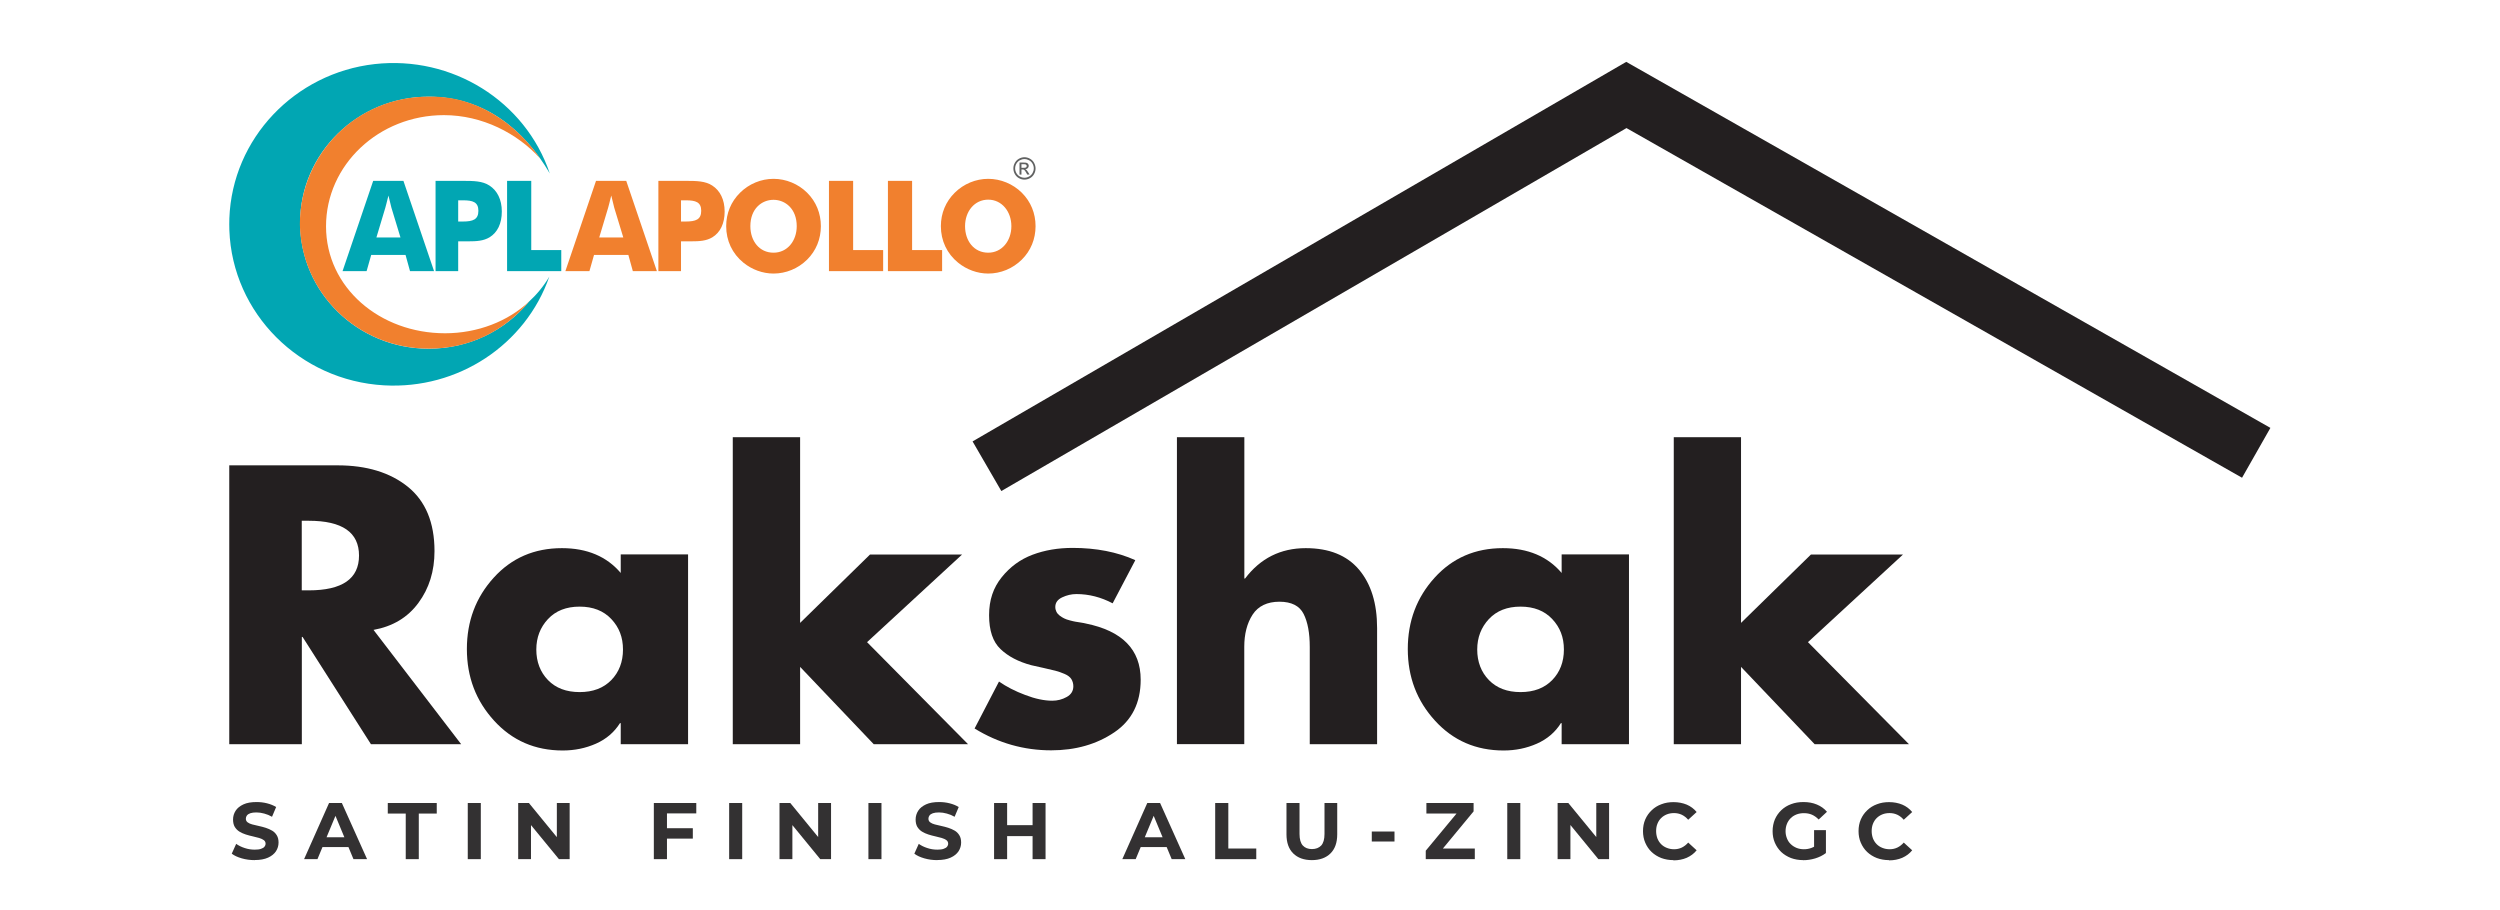 <svg xmlns="http://www.w3.org/2000/svg" width="687" height="250" viewBox="0 0 687 250" fill="none"><path d="M102.644 173.098L126.727 204.508H101.936L83.143 175.024H82.944V204.508H63V127.876H92.772C100.763 127.876 107.204 129.846 112.074 133.764C116.944 137.704 119.401 143.592 119.401 151.45C119.401 156.939 117.94 161.676 114.974 165.683C112.03 169.689 107.912 172.146 102.622 173.098M82.922 143.127V162.23H84.847C94.056 162.23 98.66 159.042 98.66 152.667C98.66 146.292 94.056 143.105 84.847 143.105H82.922V143.127Z" fill="#231F20"></path><path d="M189.082 152.357V204.508H170.577V198.708H170.377C168.806 201.21 166.615 203.091 163.781 204.353C160.926 205.615 157.893 206.234 154.639 206.234C147.047 206.234 140.76 203.512 135.78 198.044C130.8 192.599 128.298 186.047 128.298 178.366C128.298 170.685 130.755 164.177 135.669 158.754C140.583 153.331 146.826 150.631 154.418 150.631C161.324 150.631 166.725 152.911 170.577 157.448V152.357H189.082ZM167.987 170.11C165.862 167.852 162.962 166.701 159.288 166.701C155.613 166.701 152.736 167.83 150.589 170.11C148.464 172.39 147.379 175.179 147.379 178.499C147.379 181.819 148.441 184.675 150.589 186.888C152.714 189.08 155.613 190.186 159.288 190.186C162.962 190.186 165.84 189.08 167.987 186.888C170.112 184.697 171.196 181.886 171.196 178.499C171.196 175.112 170.134 172.39 167.987 170.11Z" fill="#231F20"></path><path d="M219.871 120.15V171.172L239.084 152.379H264.385L238.265 176.463L266.023 204.508H240.102L219.871 183.258V204.508H201.366V120.15H219.871Z" fill="#231F20"></path><path d="M311.954 153.995L305.756 165.794C302.569 164.111 299.248 163.248 295.795 163.248C294.445 163.248 293.139 163.558 291.877 164.156C290.616 164.753 289.996 165.639 289.996 166.79C289.996 167.277 290.106 167.697 290.306 168.118C290.505 168.516 290.815 168.87 291.213 169.18C291.612 169.49 292.032 169.734 292.431 169.933C292.829 170.132 293.36 170.331 294.002 170.486C294.644 170.663 295.153 170.774 295.53 170.84C295.906 170.907 296.415 170.995 297.057 171.084C297.699 171.195 298.119 171.261 298.319 171.327C308.412 173.364 313.459 178.499 313.459 186.778C313.459 193.153 311.046 197.978 306.199 201.254C301.351 204.53 295.574 206.19 288.867 206.19C281.341 206.19 274.324 204.198 267.816 200.192L274.523 187.287C276.56 188.704 278.95 189.943 281.739 190.983C284.506 192.046 286.985 192.555 289.155 192.555C290.571 192.555 291.899 192.223 293.117 191.537C294.334 190.873 294.954 189.877 294.954 188.593C294.954 187.84 294.755 187.176 294.401 186.601C294.024 186.025 293.405 185.56 292.519 185.184C291.634 184.808 290.815 184.52 290.04 184.321C289.265 184.122 288.158 183.856 286.742 183.546C285.325 183.236 284.196 182.993 283.377 182.793C279.858 181.842 277.047 180.381 274.944 178.366C272.841 176.374 271.801 173.275 271.801 169.07C271.801 164.864 272.952 161.521 275.254 158.644C277.556 155.766 280.389 153.708 283.731 152.446C287.074 151.184 290.77 150.564 294.755 150.564C301.263 150.564 306.973 151.693 311.932 153.907" fill="#231F20"></path><path d="M323.442 120.15H341.947V158.976H342.146C346.352 153.42 351.908 150.631 358.814 150.631C365.256 150.631 370.125 152.601 373.446 156.519C376.766 160.459 378.426 165.793 378.426 172.589V204.508H359.921V177.768C359.921 173.983 359.368 170.951 358.239 168.715C357.11 166.479 354.896 165.351 351.576 165.351C348.256 165.351 345.732 166.546 344.205 168.914C342.678 171.283 341.925 174.227 341.925 177.746V204.486H323.42V120.128L323.442 120.15Z" fill="#231F20"></path><path d="M447.644 152.357V204.508H429.139V198.708H428.94C427.39 201.21 425.177 203.091 422.343 204.353C419.488 205.615 416.455 206.234 413.201 206.234C405.609 206.234 399.323 203.512 394.342 198.044C389.362 192.599 386.86 186.047 386.86 178.366C386.86 170.685 389.317 164.177 394.231 158.754C399.145 153.331 405.388 150.631 412.98 150.631C419.886 150.631 425.287 152.911 429.139 157.448V152.357H447.644ZM426.549 170.11C424.424 167.852 421.524 166.701 417.85 166.701C414.175 166.701 411.298 167.83 409.151 170.11C407.026 172.39 405.941 175.179 405.941 178.499C405.941 181.819 407.003 184.675 409.151 186.888C411.298 189.08 414.175 190.186 417.85 190.186C421.524 190.186 424.402 189.08 426.549 186.888C428.674 184.697 429.759 181.886 429.759 178.499C429.759 175.112 428.696 172.39 426.549 170.11Z" fill="#231F20"></path><path d="M478.434 120.15V171.172L497.647 152.379H522.948L496.828 176.462L524.586 204.508H498.666L478.434 183.258V204.508H459.951V120.15H478.434Z" fill="#231F20"></path><path d="M69.994 236.361C68.754 236.361 67.581 236.206 66.43 235.874C65.279 235.542 64.372 235.121 63.685 234.59L64.903 231.889C65.545 232.354 66.342 232.753 67.249 233.04C68.157 233.35 69.087 233.483 70.016 233.483C70.725 233.483 71.3 233.417 71.721 233.262C72.163 233.107 72.473 232.93 72.672 232.686C72.872 232.443 72.982 232.155 72.982 231.845C72.982 231.447 72.827 231.115 72.495 230.871C72.163 230.628 71.743 230.428 71.212 230.273C70.68 230.119 70.083 229.964 69.463 229.831C68.821 229.698 68.201 229.521 67.559 229.322C66.917 229.122 66.342 228.857 65.788 228.525C65.257 228.193 64.837 227.75 64.505 227.219C64.195 226.688 64.04 226.001 64.04 225.204C64.04 224.319 64.283 223.522 64.748 222.792C65.213 222.061 65.943 221.486 66.895 221.043C67.847 220.6 69.064 220.401 70.525 220.401C71.499 220.401 72.451 220.512 73.403 220.755C74.355 220.999 75.174 221.331 75.882 221.774L74.753 224.452C74.067 224.053 73.359 223.766 72.606 223.566C71.876 223.367 71.167 223.257 70.481 223.257C69.795 223.257 69.219 223.323 68.777 223.478C68.356 223.633 68.046 223.832 67.847 224.098C67.648 224.363 67.559 224.651 67.559 224.983C67.559 225.382 67.714 225.736 68.046 225.979C68.378 226.223 68.799 226.422 69.33 226.555C69.861 226.688 70.459 226.842 71.101 226.975C71.743 227.108 72.385 227.285 73.027 227.484C73.646 227.684 74.244 227.949 74.775 228.259C75.307 228.569 75.727 228.99 76.059 229.543C76.391 230.074 76.546 230.738 76.546 231.535C76.546 232.398 76.303 233.195 75.838 233.926C75.351 234.656 74.642 235.232 73.669 235.674C72.695 236.117 71.477 236.339 70.038 236.339" fill="#333132"></path><path d="M83.562 236.095L90.424 220.667H93.944L100.872 236.095H97.131L91.465 222.46H92.904L87.237 236.095H83.585H83.562ZM87.016 232.775L87.923 230.074H95.914L96.844 232.775H87.038H87.016Z" fill="#333132"></path><path d="M111.497 236.095V223.567H106.561V220.667H120.019V223.567H115.083V236.095H111.497Z" fill="#333132"></path><path d="M132.127 220.667H128.541V236.095H132.127V220.667Z" fill="#333132"></path><path d="M142.397 236.095V220.667H145.341L154.439 231.779H153.022V220.667H156.542V236.095H153.598L144.478 224.983H145.917V236.095H142.397Z" fill="#333132"></path><path d="M183.26 236.095H179.674V220.667H191.339V223.522H183.282V236.095H183.26ZM182.972 227.595H190.388V230.451H182.972V227.595Z" fill="#333132"></path><path d="M203.957 220.667H200.371V236.095H203.957V220.667Z" fill="#333132"></path><path d="M214.205 236.095V220.667H217.171L226.269 231.779H224.83V220.667H228.372V236.095H225.406L216.308 224.983H217.747V236.095H214.205Z" fill="#333132"></path><path d="M242.228 220.667H238.642V236.095H242.228V220.667Z" fill="#333132"></path><path d="M257.567 236.361C256.328 236.361 255.155 236.206 254.004 235.874C252.853 235.542 251.945 235.121 251.259 234.59L252.476 231.889C253.118 232.354 253.915 232.753 254.823 233.04C255.73 233.35 256.66 233.483 257.589 233.483C258.298 233.483 258.873 233.417 259.294 233.262C259.737 233.107 260.046 232.93 260.246 232.686C260.445 232.443 260.556 232.155 260.556 231.845C260.556 231.447 260.401 231.115 260.069 230.871C259.737 230.628 259.316 230.428 258.785 230.273C258.254 230.119 257.656 229.964 257.036 229.831C256.394 229.698 255.774 229.521 255.132 229.322C254.491 229.122 253.915 228.857 253.362 228.525C252.83 228.193 252.41 227.75 252.078 227.219C251.768 226.688 251.613 226.001 251.613 225.204C251.613 224.319 251.856 223.522 252.321 222.792C252.786 222.061 253.517 221.486 254.468 221.043C255.42 220.6 256.638 220.401 258.099 220.401C259.073 220.401 260.024 220.512 260.976 220.755C261.928 220.999 262.747 221.331 263.455 221.774L262.326 224.452C261.64 224.053 260.932 223.766 260.179 223.566C259.449 223.367 258.741 223.257 258.054 223.257C257.368 223.257 256.793 223.323 256.35 223.478C255.929 223.633 255.619 223.832 255.42 224.098C255.221 224.363 255.132 224.651 255.132 224.983C255.132 225.382 255.287 225.736 255.619 225.979C255.951 226.223 256.372 226.422 256.903 226.555C257.435 226.688 258.032 226.842 258.674 226.975C259.316 227.108 259.958 227.285 260.6 227.484C261.22 227.684 261.817 227.949 262.349 228.259C262.88 228.569 263.3 228.99 263.632 229.543C263.964 230.074 264.119 230.738 264.119 231.535C264.119 232.398 263.876 233.195 263.411 233.926C262.924 234.656 262.216 235.232 261.242 235.674C260.268 236.117 259.05 236.339 257.612 236.339" fill="#333132"></path><path d="M276.759 236.095H273.173V220.667H276.759V236.095ZM284.019 229.765H276.471V226.754H284.019V229.765ZM283.754 220.667H287.317V236.095H283.754V220.667Z" fill="#333132"></path><path d="M308.412 236.095L315.274 220.667H318.794L325.722 236.095H321.981L316.314 222.46H317.753L312.087 236.095H308.434H308.412ZM311.865 232.775L312.773 230.074H320.764L321.693 232.775H311.887H311.865Z" fill="#333132"></path><path d="M333.934 236.095V220.667H337.542V233.173H345.223V236.095H333.934Z" fill="#333132"></path><path d="M360.519 236.361C358.328 236.361 356.623 235.741 355.384 234.524C354.144 233.306 353.524 231.558 353.524 229.278V220.667H357.11V229.189C357.11 230.65 357.42 231.69 358.018 232.354C358.616 232.996 359.457 233.328 360.519 233.328C361.582 233.328 362.445 232.996 363.065 232.354C363.662 231.69 363.972 230.65 363.972 229.189V220.667H367.47V229.278C367.47 231.558 366.85 233.306 365.61 234.524C364.371 235.741 362.666 236.361 360.497 236.361" fill="#333132"></path><path d="M383.207 228.503H376.965V231.247H383.207V228.503Z" fill="#333132"></path><path d="M391.796 236.095V233.771L401.336 222.261L401.779 223.567H391.973V220.667H404.944V222.969L395.426 234.479L394.984 233.173H405.277V236.095H391.796Z" fill="#333132"></path><path d="M417.783 220.667H414.197V236.095H417.783V220.667Z" fill="#333132"></path><path d="M428.032 236.095V220.667H430.976L440.095 231.779H438.657V220.667H442.176V236.095H439.232L430.135 224.983H431.551V236.095H428.032Z" fill="#333132"></path><path d="M459.84 236.361C458.645 236.361 457.538 236.162 456.52 235.785C455.502 235.387 454.616 234.834 453.864 234.125C453.111 233.417 452.536 232.554 452.115 231.58C451.694 230.606 451.495 229.543 451.495 228.392C451.495 227.241 451.694 226.157 452.115 225.183C452.536 224.209 453.133 223.368 453.886 222.659C454.638 221.929 455.524 221.375 456.564 220.999C457.582 220.601 458.689 220.424 459.884 220.424C461.213 220.424 462.43 220.667 463.515 221.11C464.599 221.575 465.507 222.261 466.237 223.146L463.913 225.271C463.404 224.674 462.806 224.209 462.164 223.899C461.5 223.589 460.792 223.434 460.039 223.434C459.309 223.434 458.667 223.545 458.047 223.788C457.45 224.032 456.918 224.364 456.476 224.806C456.033 225.249 455.701 225.758 455.457 226.378C455.214 226.976 455.103 227.662 455.103 228.392C455.103 229.123 455.236 229.787 455.457 230.407C455.701 231.004 456.033 231.535 456.476 231.978C456.918 232.421 457.427 232.753 458.047 232.996C458.645 233.24 459.309 233.373 460.039 233.373C460.814 233.373 461.5 233.218 462.164 232.908C462.806 232.598 463.404 232.133 463.913 231.535L466.237 233.66C465.507 234.568 464.599 235.232 463.515 235.719C462.43 236.184 461.213 236.427 459.862 236.427" fill="#333132"></path><path d="M495.522 236.361C494.305 236.361 493.176 236.161 492.157 235.785C491.139 235.387 490.232 234.833 489.479 234.125C488.726 233.395 488.151 232.553 487.73 231.579C487.31 230.605 487.111 229.543 487.111 228.392C487.111 227.241 487.332 226.156 487.73 225.182C488.151 224.208 488.749 223.367 489.501 222.637C490.276 221.906 491.161 221.353 492.202 220.977C493.22 220.578 494.371 220.401 495.588 220.401C496.961 220.401 498.178 220.622 499.285 221.087C500.392 221.552 501.299 222.194 502.052 223.079L499.772 225.204C499.196 224.607 498.577 224.164 497.913 223.876C497.249 223.589 496.518 223.456 495.721 223.456C494.991 223.456 494.305 223.566 493.685 223.81C493.065 224.053 492.534 224.385 492.091 224.828C491.648 225.271 491.294 225.78 491.051 226.4C490.807 226.997 490.674 227.684 490.674 228.414C490.674 229.145 490.807 229.764 491.051 230.384C491.294 231.004 491.626 231.513 492.091 231.956C492.534 232.398 493.065 232.73 493.685 232.996C494.282 233.24 494.969 233.372 495.699 233.372C496.43 233.372 497.094 233.262 497.758 233.018C498.422 232.775 499.086 232.398 499.706 231.845L501.742 234.435C500.879 235.077 499.905 235.564 498.798 235.896C497.691 236.228 496.584 236.383 495.5 236.383M498.51 233.926V228.126H501.764V234.391L498.51 233.926Z" fill="#333132"></path><path d="M519.074 236.361C517.879 236.361 516.772 236.162 515.754 235.785C514.736 235.387 513.85 234.833 513.098 234.125C512.345 233.417 511.77 232.553 511.349 231.58C510.928 230.606 510.729 229.543 510.729 228.392C510.729 227.241 510.928 226.156 511.349 225.182C511.77 224.208 512.367 223.367 513.12 222.659C513.872 221.929 514.758 221.375 515.798 220.999C516.816 220.6 517.923 220.423 519.119 220.423C520.447 220.423 521.664 220.667 522.749 221.11C523.833 221.574 524.741 222.261 525.471 223.146L523.147 225.271C522.638 224.673 522.04 224.208 521.398 223.899C520.734 223.589 520.026 223.434 519.273 223.434C518.543 223.434 517.901 223.544 517.281 223.788C516.684 224.031 516.152 224.363 515.71 224.806C515.267 225.249 514.935 225.758 514.691 226.378C514.448 226.975 514.337 227.662 514.337 228.392C514.337 229.123 514.47 229.787 514.691 230.406C514.935 231.004 515.267 231.535 515.71 231.978C516.152 232.421 516.661 232.753 517.281 232.996C517.879 233.24 518.543 233.372 519.273 233.372C520.048 233.372 520.734 233.218 521.398 232.908C522.04 232.598 522.638 232.133 523.147 231.535L525.471 233.66C524.741 234.568 523.833 235.232 522.749 235.719C521.664 236.184 520.447 236.427 519.096 236.427" fill="#333132"></path><path d="M275.165 134.937L267.263 121.301L446.89 17L623.906 117.583L616.115 131.284L446.957 35.195L275.165 134.937Z" fill="#231F20"></path><path d="M139.357 74.505H154.237V68.711H145.989V49.701H139.345V74.505H139.357ZM125.91 74.505V66.318H128.704C130.988 66.318 132.858 66.209 134.522 65.213C136.697 63.889 137.899 61.435 137.899 58.131C137.899 54.827 136.636 52.374 134.498 50.989C132.591 49.738 130.174 49.701 127.113 49.701H119.691V74.505H125.923H125.91ZM125.91 60.876V55.046H127.234C129.931 55.046 131.461 55.532 131.461 57.925C131.461 60.318 129.992 60.876 127.174 60.876H125.91ZM103.439 65.249L105.893 57.062C105.99 56.686 106.306 55.568 106.743 53.734C107.18 55.568 107.46 56.686 107.557 57.062L110.047 65.249H103.439ZM94.135 74.505H100.743L102.006 70.059H111.444L112.671 74.505H119.278L110.861 49.701H102.552L94.135 74.505Z" fill="#01A6B3"></path><path d="M284.571 62.152C284.571 58.641 283.271 55.422 280.793 52.957C278.339 50.527 274.975 49.143 271.562 49.143C268.148 49.143 264.82 50.527 262.367 52.957C259.876 55.422 258.552 58.617 258.552 62.152C258.552 66.136 260.217 69.683 263.29 72.185C265.634 74.092 268.598 75.173 271.562 75.173C274.963 75.173 278.303 73.812 280.793 71.347C283.247 68.917 284.571 65.686 284.571 62.152ZM271.562 69.44C267.675 69.44 265.197 66.245 265.197 62.152C265.197 58.058 267.82 54.864 271.562 54.864C275.303 54.864 277.926 58.131 277.926 62.152C277.926 66.172 275.339 69.44 271.562 69.44ZM244.013 74.505H258.893V68.711H250.645V49.701H244.001V74.505H244.013ZM227.809 74.505H242.689V68.711H234.441V49.701H227.797V74.505H227.809ZM225.574 62.152C225.574 58.641 224.275 55.422 221.797 52.957C219.343 50.527 215.978 49.143 212.565 49.143C209.152 49.143 205.824 50.527 203.37 52.957C200.88 55.422 199.556 58.617 199.556 62.152C199.556 66.136 201.22 69.683 204.293 72.185C206.638 74.092 209.601 75.173 212.565 75.173C215.966 75.173 219.307 73.812 221.797 71.347C224.25 68.917 225.574 65.686 225.574 62.152ZM212.565 69.44C208.678 69.44 206.2 66.245 206.2 62.152C206.2 52.459 218.942 52.532 218.942 62.152C218.942 66.209 216.355 69.44 212.577 69.44H212.565ZM187.142 74.505V66.318H189.936C192.219 66.318 194.09 66.209 195.754 65.213C197.928 63.889 199.131 61.435 199.131 58.131C199.131 54.827 197.868 52.374 195.73 50.989C193.823 49.738 191.406 49.701 188.345 49.701H180.923V74.505H187.154H187.142ZM187.142 60.876V55.046H188.466C191.163 55.046 192.693 55.532 192.693 57.925C192.693 60.318 191.223 60.876 188.405 60.876H187.142ZM164.671 65.249L167.124 57.062C167.222 56.686 167.537 55.568 167.975 53.734C168.412 55.568 168.691 56.686 168.789 57.062L171.279 65.249H164.671ZM155.366 74.505H161.974L163.237 70.059H172.675L173.902 74.505H180.51L172.092 49.701H163.784L155.366 74.505Z" fill="#F1802E"></path><path d="M280.696 46.118H281.34C281.644 46.118 281.863 46.069 281.972 45.984C282.081 45.887 282.142 45.766 282.142 45.62C282.142 45.523 282.118 45.438 282.057 45.353C282.008 45.28 281.923 45.219 281.838 45.183C281.741 45.146 281.559 45.122 281.304 45.122H280.696V46.118ZM280.162 47.989V44.673H281.292C281.68 44.673 281.96 44.697 282.13 44.758C282.3 44.818 282.446 44.928 282.543 45.074C282.64 45.231 282.701 45.389 282.701 45.559C282.701 45.802 282.616 46.009 282.446 46.191C282.276 46.373 282.045 46.47 281.765 46.495C281.887 46.543 281.972 46.604 282.045 46.665C282.178 46.798 282.336 47.017 282.531 47.321L282.931 47.964H282.288L281.996 47.442C281.765 47.029 281.583 46.774 281.437 46.677C281.34 46.604 281.195 46.568 281.012 46.568H280.696V47.977H280.162V47.989ZM281.51 43.713C281.085 43.713 280.66 43.822 280.259 44.041C279.858 44.26 279.53 44.575 279.3 44.988C279.069 45.401 278.96 45.827 278.96 46.276C278.96 46.725 279.069 47.138 279.3 47.551C279.53 47.952 279.846 48.28 280.247 48.499C280.648 48.73 281.073 48.839 281.522 48.839C281.972 48.839 282.385 48.73 282.798 48.499C283.199 48.268 283.515 47.952 283.745 47.551C283.964 47.151 284.085 46.725 284.085 46.276C284.085 45.827 283.976 45.401 283.745 44.988C283.515 44.575 283.199 44.26 282.786 44.041C282.373 43.822 281.96 43.713 281.535 43.713H281.51ZM281.51 43.203C282.02 43.203 282.531 43.337 283.016 43.604C283.502 43.871 283.891 44.248 284.158 44.745C284.425 45.243 284.571 45.754 284.571 46.288C284.571 46.823 284.438 47.333 284.17 47.819C283.903 48.304 283.527 48.693 283.041 48.96C282.555 49.228 282.045 49.361 281.522 49.361C281 49.361 280.49 49.228 280.004 48.96C279.518 48.693 279.142 48.304 278.874 47.819C278.607 47.333 278.474 46.823 278.474 46.288C278.474 45.754 278.607 45.231 278.887 44.745C279.166 44.248 279.543 43.871 280.028 43.604C280.514 43.337 281.024 43.203 281.535 43.203H281.51Z" fill="#606161"></path><path fill-rule="evenodd" clip-rule="evenodd" d="M151.103 47.697C143.961 35.429 132.846 26.574 117.809 26.574C98.301 26.574 82.462 42.098 82.462 61.204C82.462 80.311 98.289 95.822 117.809 95.822C128.911 95.822 138.81 90.818 145.297 82.959C147.532 80.918 149.451 78.562 150.957 76.011C144.386 94.838 125.814 107.034 105.565 105.892C82.365 104.592 63.865 86.129 63.027 63.245C62.991 62.176 62.991 61.095 63.027 60.002C63.841 38.016 81.017 20.088 102.953 17.61C124.198 15.229 144.349 27.704 151.091 47.685" fill="#01A6B3"></path><path fill-rule="evenodd" clip-rule="evenodd" d="M117.615 26.574C130.733 26.149 141.763 33.826 148.492 43.628C142.212 36.632 132.507 31.639 121.988 31.639C104.096 31.639 89.593 45.329 89.593 62.188C89.593 79.048 104.399 91.583 122.304 91.583C131.232 91.583 139.601 88.316 145.443 82.825C138.483 91.122 128.875 95.81 117.846 95.81C98.448 95.81 82.766 80.627 82.402 61.654C82.402 42.158 98.217 26.562 117.615 26.562" fill="#F1802E"></path></svg>